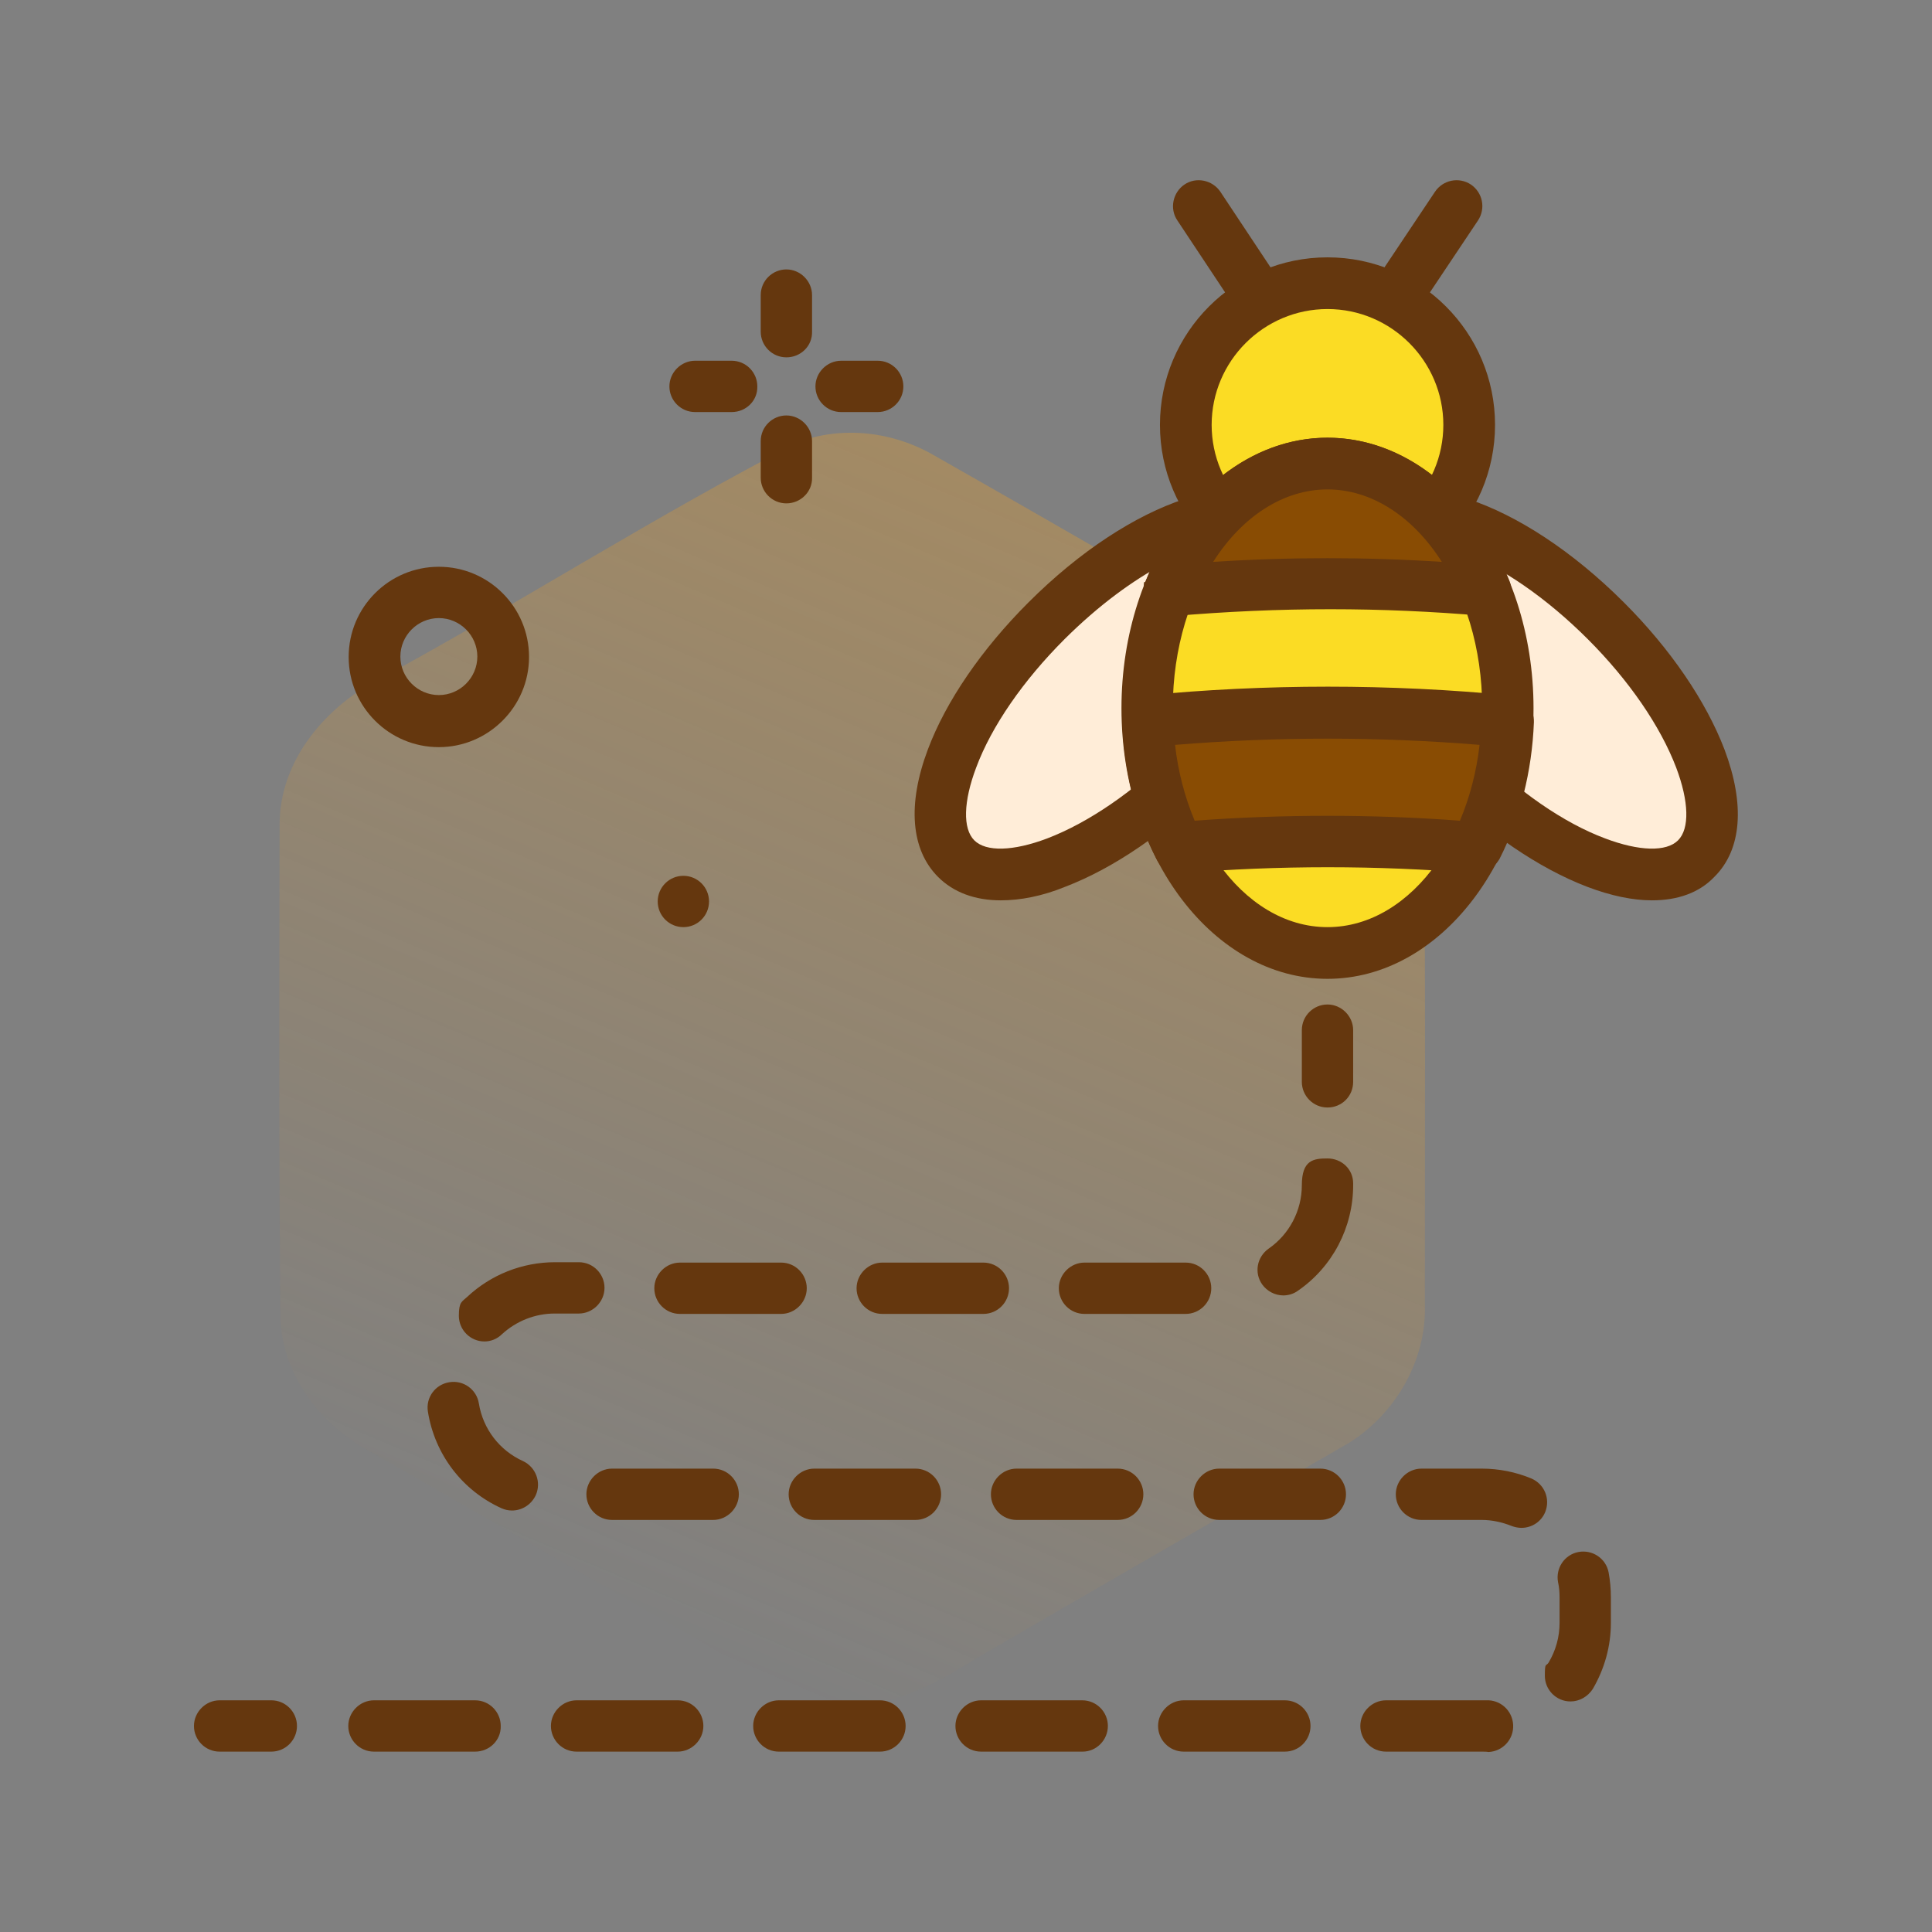 <?xml version="1.0" encoding="UTF-8"?>
<svg id="Calque_1" xmlns="http://www.w3.org/2000/svg" version="1.1" xmlns:xlink="http://www.w3.org/1999/xlink" viewBox="0 0 512 512">
  <rect x="0" y="0" width="512" height="512" fill="#808080" stroke="none"/>
  <!-- Generator: Adobe Illustrator 29.5.1, SVG Export Plug-In . SVG Version: 2.1.0 Build 141)  -->
  <defs>
    <style>
      .st0 {
        fill: #894c03;
      }

      .st1 {
        fill: #fbdc24;
      }

      .st2 {
        fill: url(#Dégradé_sans_nom_21);
        isolation: isolate;
        opacity: .3;
      }

      .st3 {
        fill: #65370e;
      }

      .st4 {
        fill: #ffedd8;
      }
    </style>
    <linearGradient id="Dégradé_sans_nom_21" data-name="Dégradé sans nom 21" x1="163.9" y1="-129.7" x2="287.7" y2="-421.2" gradientTransform="translate(0 558.6)" gradientUnits="userSpaceOnUse">
      <stop offset="0" stop-color="#f5a222" stop-opacity="0"/>
      <stop offset="1" stop-color="#f5a222"/>
    </linearGradient>
  </defs>
  <path class="st2" d="M211.7,117.1c11.6-4.3,25-2.7,35.7,3.5,35.6,20.2,71,40.8,106.5,61.2,13.3,7.4,23.3,21.4,23.5,37,.4,42.2.2,84.4.2,126.6.6,14.9-7.7,29.3-20.3,37.1-32.9,19-65.8,37.9-98.6,57-11.5,7.2-24.5,14.4-38.6,11.8-15.6-2.5-28.1-13.4-41.8-20.5-27.3-15.6-54.5-31.5-81.9-47.1-12.5-7.2-22.1-20.6-22.1-35.4-.4-43.1-.3-86.3-.2-129.4-.2-17.4,12.4-32,27.3-39.4,37.1-20.2,72.8-43.1,110.3-62.4h0Z"/>
  <path class="st3" d="M116.3,198c-13.2,0-23.9-10.7-23.9-23.9s10.7-23.9,23.9-23.9,23.9,10.7,23.9,23.9-10.8,23.9-23.9,23.9ZM116.3,163.8c-5.6,0-10.2,4.6-10.2,10.2s4.6,10.2,10.2,10.2,10.2-4.6,10.2-10.2-4.6-10.2-10.2-10.2Z"/>
  <circle class="st3" cx="181.1" cy="238.9" r="6.8"/>
  <circle class="st1" cx="351.8" cy="112.6" r="37.5"/>
  <path class="st3" d="M351.8,157c-24.5,0-44.4-19.9-44.4-44.4s19.9-44.4,44.4-44.4,44.4,19.9,44.4,44.4-19.9,44.4-44.4,44.4ZM351.8,81.9c-16.9,0-30.7,13.8-30.7,30.7s13.8,30.7,30.7,30.7,30.7-13.8,30.7-30.7-13.8-30.7-30.7-30.7Z"/>
  <ellipse class="st4" cx="296.8" cy="184.2" rx="61.4" ry="27.6" transform="translate(-43.3 263.8) rotate(-45)"/>
  <path class="st3" d="M265.2,238.6c-6.8,0-12.5-2.1-16.6-6.2-7.2-7.2-8.2-19.2-2.7-33.8,4.8-12.8,14.3-26.6,26.6-38.9,27.5-27.5,58.8-37.8,72.6-23.9,13.9,13.9,3.6,45.1-23.9,72.6-12.3,12.3-26.1,21.7-38.9,26.6-6.1,2.5-11.9,3.6-17.1,3.6ZM328.4,143.3c-10.2,0-28,7.9-46.3,26.1-10.9,10.9-19.3,23-23.4,34-3.4,9-3.6,16.2-.5,19.3s10.3,2.9,19.3-.5c11-4.2,23.1-12.5,34-23.4s19.3-23,23.4-34c3.4-9,3.6-16.2.5-19.3-1.4-1.4-3.8-2.2-7-2.2Z"/>
  <ellipse class="st4" cx="406" cy="184.2" rx="27.6" ry="61.4" transform="translate(-11.4 341) rotate(-45)"/>
  <path class="st3" d="M437.8,238.6c-5.1,0-10.9-1.2-17.2-3.6-12.8-4.9-26.6-14.3-38.9-26.6-27.5-27.5-37.8-58.8-23.9-72.6,13.9-13.9,45.1-3.6,72.6,23.9,12.3,12.3,21.7,26.1,26.6,38.9,5.5,14.6,4.6,26.6-2.7,33.8-4,4.2-9.7,6.2-16.5,6.2ZM374.5,143.3c-3.1,0-5.5.7-7,2.2-3.1,3.1-2.9,10.3.5,19.3,4.2,11,12.5,23.1,23.4,34s23,19.3,34,23.4c9,3.4,16.2,3.6,19.3.5,3.1-3.1,2.9-10.3-.5-19.3-4.2-11-12.5-23.1-23.4-34s-23-19.3-34-23.4c-4.7-1.8-8.9-2.7-12.3-2.7h0ZM372.3,81.9c-3.8,0-6.8-3.1-6.8-6.8s.4-2.7,1.1-3.8l13.7-20.5c2.1-3.1,6.3-4,9.5-1.9h0c3.1,2.1,4,6.3,1.9,9.5l-13.7,20.5c-1.3,1.9-3.5,3-5.7,3h0Z"/>
  <ellipse class="st1" cx="351.8" cy="187.7" rx="47.8" ry="64.9"/>
  <path class="st3" d="M351.8,259.4c-30.1,0-54.6-32.2-54.6-71.7s24.5-71.7,54.6-71.7,54.6,32.2,54.6,71.7-24.5,71.7-54.6,71.7ZM351.8,129.7c-22.6,0-41,26-41,58s18.4,58,41,58,41-26,41-58-18.4-58-41-58ZM331.3,81.9c-2.3,0-4.4-1.1-5.7-3l-13.6-20.5c-2.1-3.1-1.2-7.4,1.9-9.5s7.4-1.2,9.5,1.9h0l13.6,20.5c2.1,3.1,1.2,7.4-1.9,9.5-1.1.7-2.4,1.1-3.8,1.1h0Z"/>
  <path class="st0" d="M304.1,191.2c.5,12.4,3.5,23.8,8.4,33.4,12.7-1,25.8-1.6,39.3-1.6s26.6.6,39.3,1.6c4.9-9.6,7.9-21,8.4-33.4-15.3-1.5-31.2-2.3-47.7-2.3s-32.4.8-47.7,2.3h0Z"/>
  <path class="st3" d="M391.1,231.4h-.5c-25.8-2.1-51.7-2.1-77.5,0-2.7.3-5.4-1.2-6.6-3.7-5.5-10.7-8.6-23.2-9.1-36.3-.1-3.6,2.6-6.7,6.2-7.1,31.8-3.1,64.8-3.1,96.7,0,3.6.4,6.3,3.4,6.2,7.1-.5,13-3.7,25.6-9.1,36.2-1.4,2.4-3.8,3.8-6.3,3.8h0ZM351.8,216.2c11.5,0,23.3.4,35.1,1.3,2.6-6.2,4.4-13,5.2-20.1-26.8-2.2-53.8-2.2-80.7,0,.8,7.1,2.6,13.9,5.2,20.1,11.9-.9,23.7-1.3,35.2-1.3h0Z"/>
  <path class="st0" d="M309.9,156.6c13.6-1.2,27.5-1.9,41.9-1.9s28.4.6,41.9,1.8c-8.1-20-23.8-33.6-41.9-33.6-18.1,0-33.8,13.6-41.9,33.7Z"/>
  <path class="st3" d="M309.9,163.4c-3.8,0-6.8-3.1-6.8-6.8s.2-1.7.5-2.6c9.5-23.4,28-38,48.2-38s38.7,14.5,48.2,37.9c.9,2.2.6,4.7-.8,6.6-1.4,1.9-3.7,2.9-6.1,2.7-26.9-2.3-53.6-2.4-82.6.1-.2,0-.4,0-.6,0ZM351.8,129.7c-11.6,0-22.6,7.1-30.3,19.2,20.2-1.3,40.4-1.3,60.6,0-7.7-12.1-18.7-19.2-30.3-19.2h0Z"/>
  <path class="st3" d="M208.4,94.7c-3.8,0-6.8-3.1-6.8-6.8v-9.7c0-3.8,3.1-6.8,6.8-6.8s6.8,3.1,6.8,6.8v9.7c.1,3.8-3,6.8-6.8,6.8ZM208.4,133.4c-3.8,0-6.8-3.1-6.8-6.8v-9.7c0-3.8,3.1-6.8,6.8-6.8s6.8,3.1,6.8,6.8v9.7c.1,3.7-3,6.8-6.8,6.8h0ZM193.9,109.2h-9.7c-3.8,0-6.8-3.1-6.8-6.8s3.1-6.8,6.8-6.8h9.7c3.8,0,6.8,3.1,6.8,6.8.1,3.8-3,6.8-6.8,6.8h0ZM232.6,109.2h-9.7c-3.8,0-6.8-3.1-6.8-6.8s3.1-6.8,6.8-6.8h9.7c3.8,0,6.8,3.1,6.8,6.8,0,3.8-3.1,6.8-6.8,6.8ZM351.8,293.5c-3.8,0-6.8-3.1-6.8-6.8v-13.7c0-3.8,3.1-6.8,6.8-6.8s6.8,3.1,6.8,6.8v13.7c0,3.8-3,6.8-6.8,6.8ZM392.7,464.2h-25.4c-3.8,0-6.8-3.1-6.8-6.8s3.1-6.8,6.8-6.8h26.5c3.8-.2,7,2.7,7.2,6.5s-2.7,7-6.5,7.2h0c-.6-.1-1.2-.1-1.8-.1h0ZM340.5,464.2h-26.8c-3.8,0-6.8-3.1-6.8-6.8s3.1-6.8,6.8-6.8h26.8c3.8,0,6.8,3.1,6.8,6.8s-3,6.8-6.8,6.8ZM286.9,464.2h-26.9c-3.8,0-6.8-3.1-6.8-6.8s3.1-6.8,6.8-6.8h26.8c3.8,0,6.8,3.1,6.8,6.8s-3,6.8-6.7,6.8ZM233.2,464.2h-26.8c-3.8,0-6.8-3.1-6.8-6.8s3.1-6.8,6.8-6.8h26.8c3.8,0,6.8,3.1,6.8,6.8s-3,6.8-6.8,6.8ZM179.6,464.2h-26.8c-3.8,0-6.8-3.1-6.8-6.8s3.1-6.8,6.8-6.8h26.8c3.8,0,6.8,3.1,6.8,6.8s-3.1,6.8-6.8,6.8h0ZM125.9,464.2h-26.8c-3.8,0-6.8-3.1-6.8-6.8s3.1-6.8,6.8-6.8h26.8c3.8,0,6.8,3.1,6.8,6.8.1,3.8-3,6.8-6.8,6.8h0ZM416.2,450.9c-3.8,0-6.8-3.1-6.8-6.8s.3-2.4,1-3.5c1.9-3.2,2.9-6.8,2.9-10.5v-6.8c0-1.3-.1-2.7-.4-4-.7-3.7,1.7-7.3,5.4-8h0c3.7-.7,7.3,1.7,8,5.4.4,2.2.6,4.4.6,6.6v6.8c0,6.2-1.7,12.2-4.8,17.5-1.3,2-3.5,3.3-5.9,3.3h0ZM403.2,404.9c-.9,0-1.8-.2-2.6-.5-2.5-1-5.2-1.6-7.9-1.6h-16c-3.8,0-6.8-3.1-6.8-6.8s3.1-6.8,6.8-6.8h16c4.5,0,9,.9,13.1,2.6,3.5,1.5,5.1,5.4,3.7,8.9-1,2.5-3.5,4.2-6.3,4.2h0ZM349.9,402.8h-26.8c-3.8,0-6.8-3.1-6.8-6.8s3.1-6.8,6.8-6.8h26.8c3.8,0,6.8,3.1,6.8,6.8s-3,6.8-6.8,6.8ZM296.2,402.8h-26.8c-3.8,0-6.8-3.1-6.8-6.8s3.1-6.8,6.8-6.8h26.8c3.8,0,6.8,3.1,6.8,6.8s-3,6.8-6.8,6.8ZM242.6,402.8h-26.8c-3.8,0-6.8-3.1-6.8-6.8s3.1-6.8,6.8-6.8h26.8c3.8,0,6.8,3.1,6.8,6.8s-3,6.8-6.8,6.8ZM189,402.8h-26.8c-3.8,0-6.8-3.1-6.8-6.8s3.1-6.8,6.8-6.8h26.8c3.8,0,6.8,3.1,6.8,6.8s-3.1,6.8-6.8,6.8h0ZM135.7,400.3c-1,0-1.9-.2-2.8-.6-10.4-4.7-17.7-14.3-19.5-25.6-.6-3.7,1.9-7.2,5.7-7.8,3.7-.6,7.2,1.9,7.8,5.6h0c1.1,6.8,5.5,12.5,11.7,15.3,3.4,1.6,4.9,5.6,3.4,9-1.2,2.6-3.7,4.1-6.3,4.1h0ZM128.4,355.5c-3.8,0-6.8-3.1-6.8-6.8s.8-3.7,2.2-5c6.3-5.9,14.6-9.2,23.3-9.2h6.3c3.8,0,6.8,3.1,6.8,6.8s-3.1,6.8-6.8,6.8h-6.4c-5.2,0-10.2,2-14,5.5-1.2,1.2-2.9,1.9-4.6,1.9ZM314.2,348.2h-26.8c-3.8,0-6.8-3.1-6.8-6.8s3.1-6.8,6.8-6.8h26.8c3.8,0,6.8,3.1,6.8,6.8s-3,6.8-6.8,6.8ZM260.6,348.2h-26.8c-3.8,0-6.8-3.1-6.8-6.8s3.1-6.8,6.8-6.8h26.8c3.8,0,6.8,3.1,6.8,6.8s-3,6.8-6.8,6.8ZM207,348.2h-26.8c-3.8,0-6.8-3.1-6.8-6.8s3.1-6.8,6.8-6.8h26.8c3.8,0,6.8,3.1,6.8,6.8s-3.1,6.8-6.8,6.8ZM340.1,343.3c-2.2,0-4.3-1.1-5.6-2.9-2.2-3.1-1.4-7.3,1.7-9.5h0c5.5-3.8,8.8-10.1,8.8-16.8s3.1-7.1,6.8-7.1,6.8,2.8,6.8,6.6v.5c0,11.2-5.5,21.7-14.7,28-1.1.8-2.5,1.2-3.8,1.2h0ZM71.9,464.2h-13.7c-3.8,0-6.8-3.1-6.8-6.8s3.1-6.8,6.8-6.8h13.7c3.8,0,6.8,3.1,6.8,6.8s-3,6.8-6.8,6.8Z"/>
</svg>
